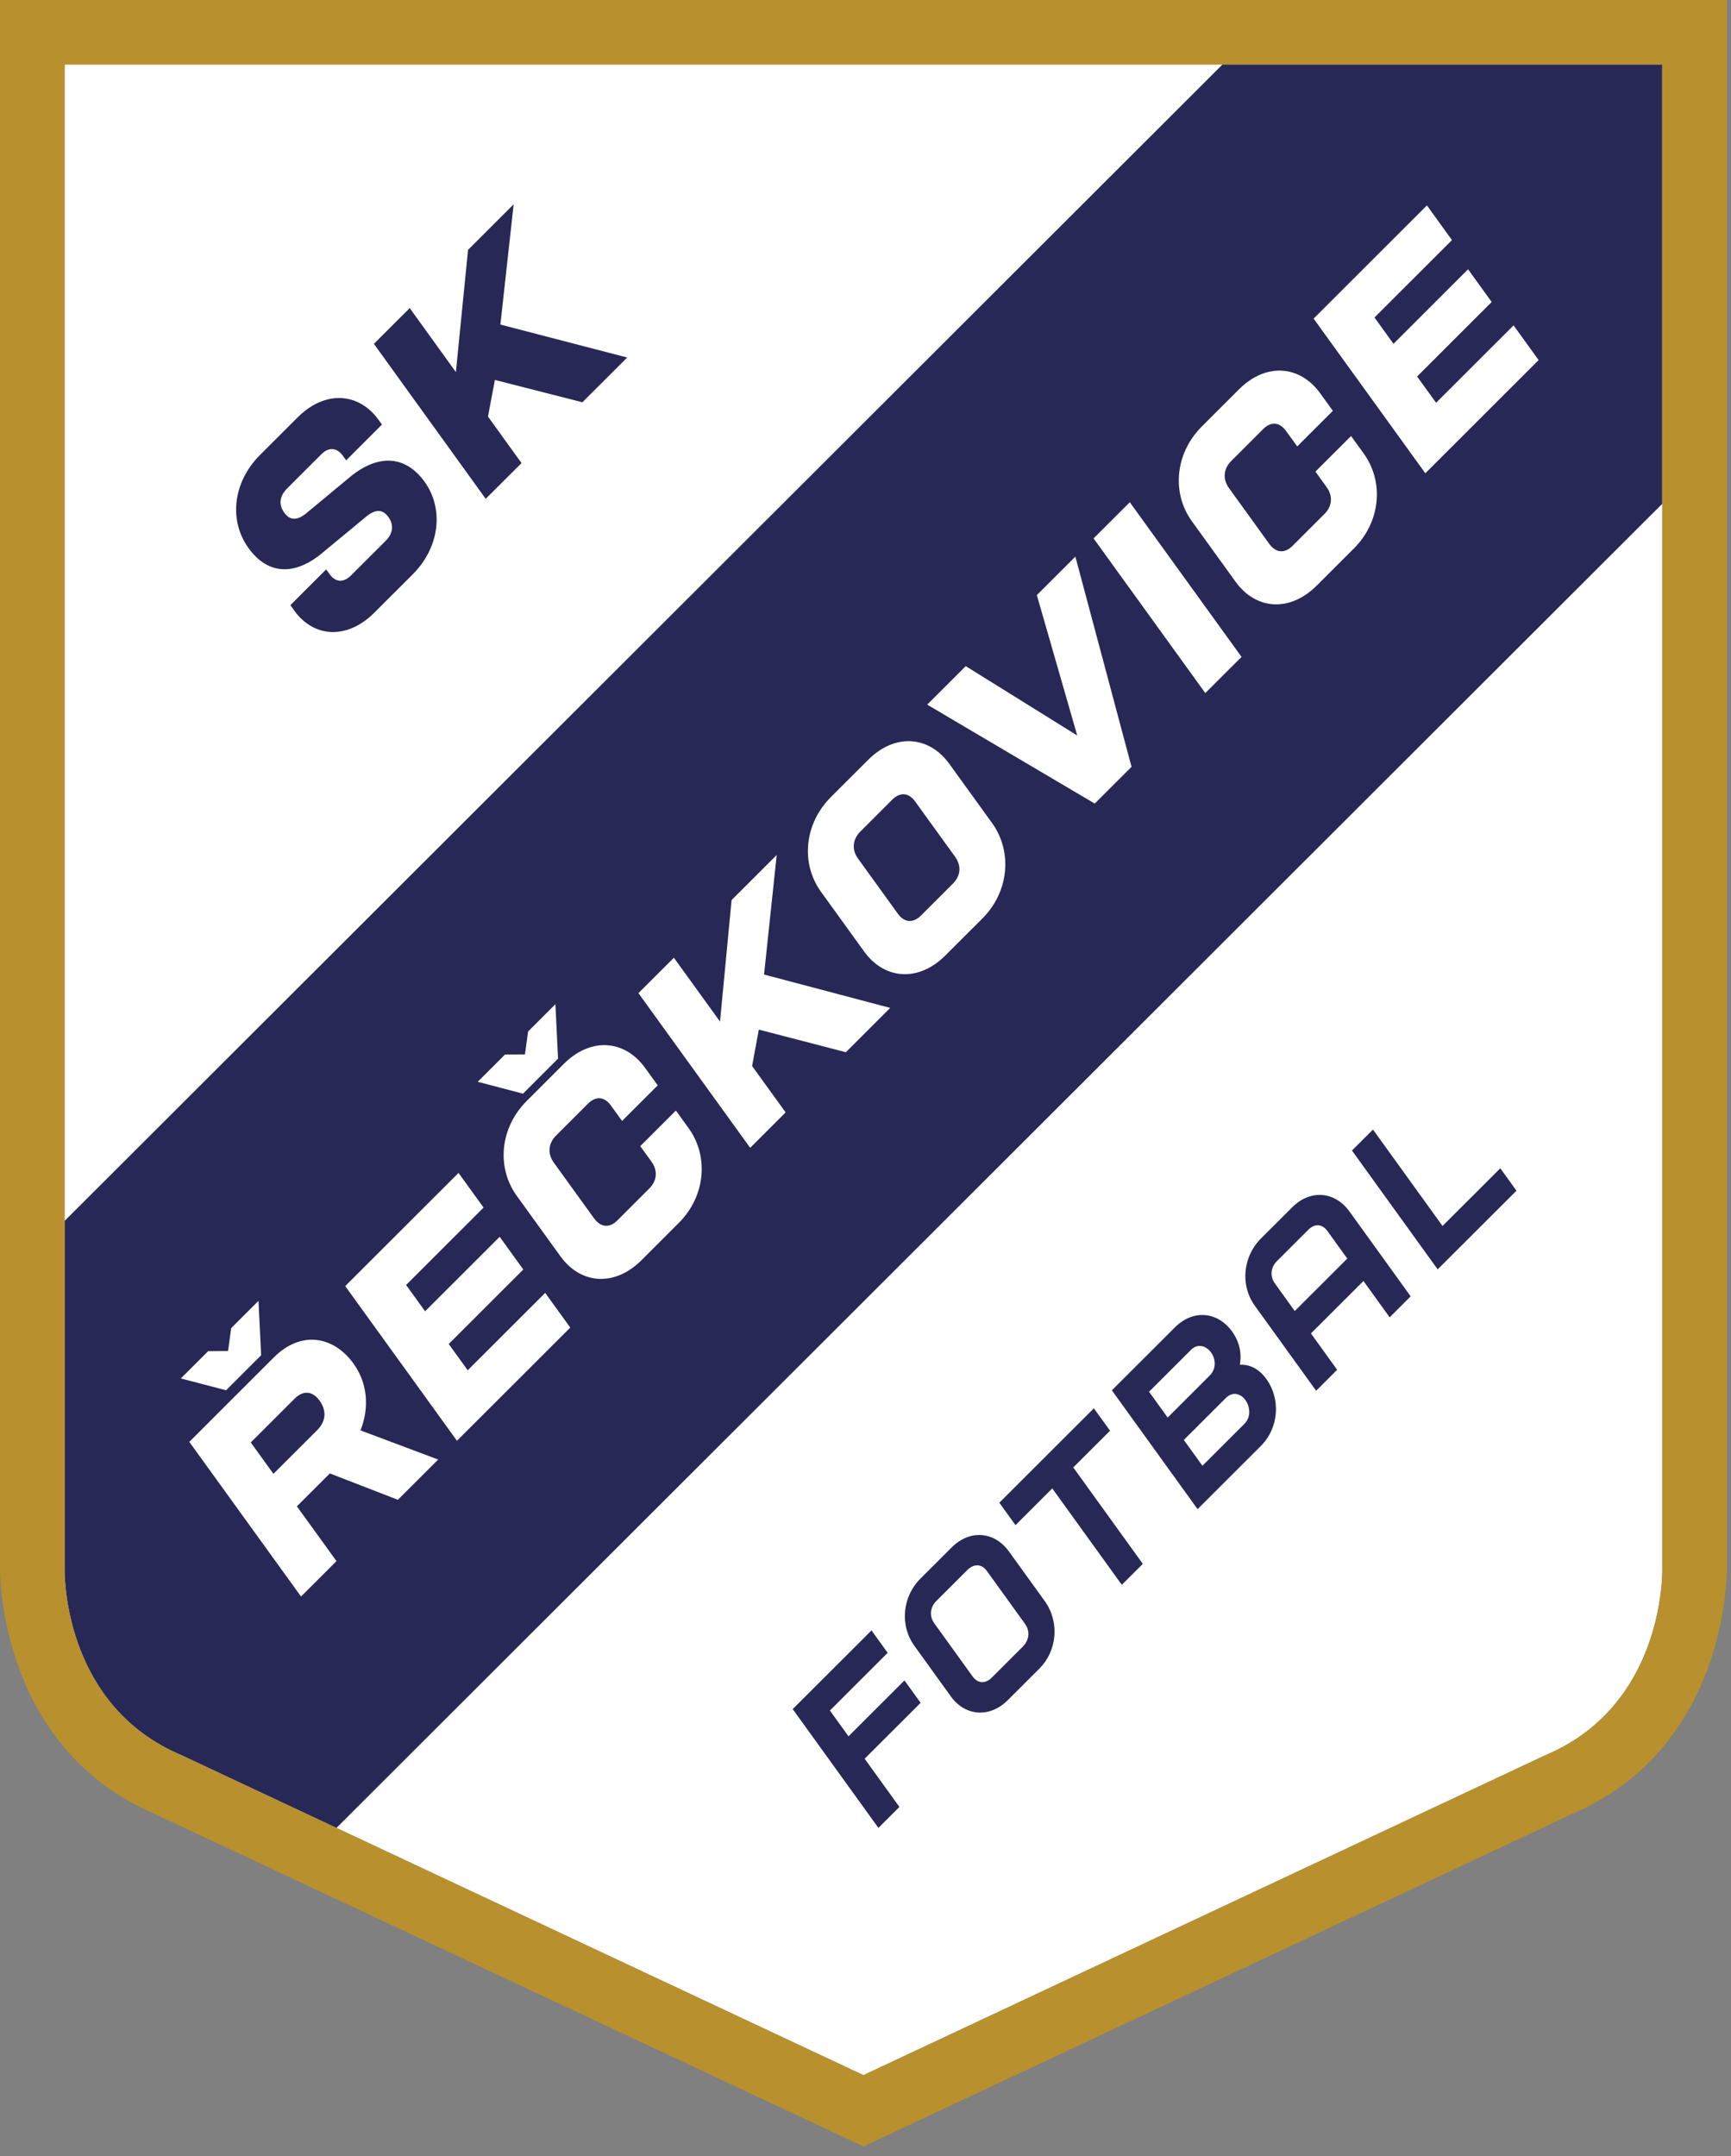 <svg width="114" height="142" viewBox="0 0 114 142" fill="none" xmlns="http://www.w3.org/2000/svg">
<rect x="0" y="0" width="114" height="142" fill="#808080" stroke="none"/>
<g id="Frame" clip-path="url(#clip0_168_256)">
<g id="Group">
<g id="Group_2">
<g id="Group_3">
<path id="Vector" fill-rule="evenodd" clip-rule="evenodd" d="M4.255 80.874L4.254 80.875V103.381C4.254 104.359 4.481 112.421 11.9 115.577L56.864 136.673L101.828 115.577C109.734 112.214 109.473 103.282 109.473 103.282V4.25H4.255V80.874Z" fill="white"/>
</g>
<g id="Group_4">
<path id="Vector_2" fill-rule="evenodd" clip-rule="evenodd" d="M80.508 4.25H109.473V33.18L22.158 120.39L11.9 115.577C4.481 112.421 4.254 104.359 4.254 103.381V80.875L4.255 80.874V80.411L80.508 4.25Z" fill="#272856"/>
</g>
<g id="Group_5">
<path id="Vector_3" fill-rule="evenodd" clip-rule="evenodd" d="M113.728 103.282V0H0L0.001 103.196C0 103.223 0 103.252 0 103.282C0.005 104.547 0.341 115.231 10.166 119.458C10.163 119.457 15.037 121.744 21.636 124.84C35.463 131.327 56.864 141.369 56.864 141.369L103.572 119.454C113.673 115.104 113.734 103.924 113.727 103.196L113.728 103.282ZM4.255 80.874L4.254 80.875V103.381C4.254 104.359 4.482 112.421 11.9 115.577L56.864 136.673L101.828 115.577C109.734 112.214 109.474 103.282 109.474 103.282V4.25H4.255V80.874Z" fill="#B8902E"/>
</g>
<g id="Group_6">
<path id="Vector_4" d="M14.889 91.567L17.198 89.26L17.024 85.676L15.225 87.473L15.019 88.982L13.708 88.99L11.909 90.787L14.889 91.567ZM19.826 105.151L22.16 102.819L19.553 99.21L21.722 97.043L26.204 98.779L28.857 96.128L23.734 94.206L23.747 94.192C24.353 92.66 24.181 91.053 23.276 89.802C21.973 87.998 19.827 87.611 18.041 89.395L12.467 94.964L19.826 105.151ZM18.008 97.07L16.515 95.004L19.398 92.124C20.023 91.499 20.629 91.67 21.049 92.252C21.481 92.849 21.515 93.566 20.89 94.191L18.008 97.07Z" fill="white"/>
</g>
<g id="Group_7">
<path id="Vector_5" d="M30.094 94.892L37.556 87.437L35.905 85.152L30.803 90.249L29.552 88.518L34.463 83.611L32.907 81.458L27.996 86.364L26.745 84.632L31.847 79.534L30.197 77.25L22.735 84.705L30.094 94.892Z" fill="white"/>
</g>
<g id="Group_8">
<path id="Vector_6" d="M34.443 72.031L36.751 69.724L36.578 66.139L34.779 67.936L34.573 69.444L33.261 69.452L31.463 71.249L34.443 72.031ZM42.253 82.994L44.701 80.547C46.462 78.788 46.688 76.183 45.365 74.322L44.514 73.143L42.167 75.488L42.903 76.507C43.365 77.147 43.229 77.809 42.77 78.268L40.652 80.384C40.193 80.842 39.603 80.906 39.119 80.237L36.48 76.584C36.007 75.929 36.156 75.254 36.616 74.795L38.733 72.68C39.192 72.221 39.77 72.17 40.232 72.81L40.969 73.829L43.316 71.484L42.464 70.305C41.116 68.469 38.893 68.31 37.133 70.069L34.684 72.516C32.923 74.275 32.685 76.893 34.03 78.756L36.911 82.744C38.256 84.606 40.492 84.753 42.253 82.994Z" fill="white"/>
</g>
<g id="Group_9">
<path id="Vector_7" d="M49.405 75.597L51.739 73.265L49.532 70.209L49.975 67.812L55.706 69.302L58.627 66.383L50.319 64.185L51.153 56.311L48.181 59.28L47.419 67.284L44.381 63.078L42.046 65.41L49.405 75.597Z" fill="white"/>
</g>
<g id="Group_10">
<path id="Vector_8" d="M62.259 62.929L64.721 60.47C66.445 58.722 66.669 56.144 65.393 54.286L62.502 50.284C61.154 48.449 58.931 48.29 57.171 50.048L54.722 52.495C52.962 54.254 52.723 56.873 54.069 58.735L56.949 62.723C58.299 64.531 60.512 64.675 62.259 62.929ZM60.649 60.304C60.19 60.763 59.599 60.827 59.136 60.187L56.508 56.549C56.045 55.908 56.195 55.233 56.654 54.774L58.771 52.658C59.23 52.2 59.808 52.149 60.271 52.789L62.899 56.427C63.361 57.068 63.225 57.73 62.766 58.188L60.649 60.304Z" fill="white"/>
</g>
<g id="Group_11">
<path id="Vector_9" d="M72.097 52.925L74.52 50.504L70.822 36.66L68.284 39.195L70.943 48.44L63.602 43.873L61.064 46.409L72.097 52.925Z" fill="white"/>
</g>
<g id="Group_12">
<path id="Vector_10" d="M79.379 45.648L81.765 43.265L74.406 33.078L72.021 35.461L79.379 45.648Z" fill="white"/>
</g>
<g id="Group_13">
<path id="Vector_11" d="M86.717 38.568L89.166 36.121C90.926 34.362 91.152 31.756 89.829 29.895L88.978 28.717L86.631 31.061L87.367 32.08C87.83 32.721 87.693 33.383 87.234 33.842L85.117 35.957C84.658 36.416 84.067 36.48 83.583 35.811L80.945 32.158C80.472 31.503 80.621 30.828 81.08 30.369L83.197 28.253C83.656 27.795 84.234 27.744 84.697 28.384L85.433 29.402L87.779 27.058L86.928 25.879C85.581 24.043 83.357 23.884 81.597 25.643L79.148 28.09C77.388 29.849 77.149 32.468 78.495 34.33L81.375 38.318C82.721 40.18 84.957 40.327 86.717 38.568Z" fill="white"/>
</g>
<g id="Group_14">
<path id="Vector_12" d="M93.869 31.171L101.331 23.715L99.681 21.431L94.579 26.528L93.328 24.797L98.239 19.89L96.683 17.736L91.772 22.643L90.521 20.911L95.623 15.814L93.973 13.529L86.511 20.984L93.869 31.171Z" fill="white"/>
</g>
<g id="Group_15">
<path id="Vector_13" d="M24.662 40.344L27.175 37.834C28.98 36.032 29.235 33.495 27.962 31.731C26.805 30.127 25.124 29.825 23.221 31.275L20.113 33.852C19.482 34.331 19.055 34.23 18.719 33.764C18.361 33.269 18.375 32.703 18.916 32.163L21.172 29.91C21.648 29.433 22.187 29.472 22.576 30.012L22.797 30.319L25.155 27.963L24.914 27.627C23.618 25.862 21.431 25.688 19.628 27.463L17.141 29.948C15.298 31.788 15.08 34.313 16.363 36.092C17.582 37.784 19.242 37.932 21.006 36.597L24.201 33.957C24.819 33.491 25.246 33.591 25.583 34.058C25.951 34.568 25.89 35.13 25.401 35.619L23.119 37.898C22.629 38.386 22.102 38.362 21.712 37.822L21.481 37.502L19.123 39.857L19.385 40.222C20.668 42.001 22.858 42.146 24.662 40.344Z" fill="#272856"/>
</g>
<g id="Group_16">
<path id="Vector_14" d="M31.987 32.854L34.346 30.498L32.137 27.436L32.593 25.024L38.354 26.494L41.305 23.547L32.955 21.377L33.828 13.456L30.825 16.456L30.023 24.505L26.984 20.292L24.625 22.647L31.987 32.854Z" fill="#272856"/>
</g>
<g id="Group_17">
<path id="Vector_15" d="M57.85 120.39L59.234 119.008L56.944 115.833L60.63 112.151L59.566 110.676L55.88 114.357L54.655 112.658L58.459 108.858L57.395 107.382L52.206 112.564L57.85 120.39Z" fill="#272856"/>
</g>
<g id="Group_18">
<path id="Vector_16" d="M66.37 111.977L68.455 109.894C69.582 108.769 69.796 106.92 68.868 105.539L66.441 102.175C65.439 100.809 63.826 100.766 62.681 101.911L60.605 103.983C59.458 105.128 59.223 107.018 60.223 108.404L62.642 111.758C63.637 113.091 65.234 113.112 66.37 111.977ZM65.306 110.501C64.93 110.876 64.421 110.924 64.05 110.409L61.534 106.921C61.163 106.407 61.286 105.823 61.661 105.448L63.737 103.375C64.12 103.012 64.63 102.964 64.993 103.467L67.508 106.955C67.879 107.469 67.748 108.042 67.381 108.429L65.306 110.501Z" fill="#272856"/>
</g>
<g id="Group_19">
<path id="Vector_17" d="M73.88 104.38L75.263 102.998L70.683 96.648L73.105 94.23L72.04 92.754L65.814 98.973L66.879 100.448L69.3 98.03L73.88 104.38Z" fill="#272856"/>
</g>
<g id="Group_20">
<path id="Vector_18" d="M78.87 99.395L83.031 95.239C84.247 94.025 84.338 92.126 83.403 90.829C82.919 90.158 82.305 89.849 81.652 89.886C81.789 89.133 81.629 88.37 81.145 87.699C80.21 86.402 78.602 86.2 77.377 87.424L73.226 91.57L78.87 99.395ZM76.9 93.363L75.674 91.663L78.441 88.9C78.896 88.446 79.456 88.656 79.762 89.081C80.068 89.506 80.121 90.145 79.667 90.599L76.9 93.363ZM79.189 96.538L77.964 94.838L80.731 92.075C81.186 91.621 81.713 91.786 82.02 92.211C82.326 92.636 82.412 93.32 81.957 93.774L79.189 96.538Z" fill="#272856"/>
</g>
<g id="Group_21">
<path id="Vector_19" d="M86.677 91.598L88.061 90.216L86.335 87.823L89.794 84.369L91.52 86.761L92.903 85.379L88.864 79.778C87.862 78.413 86.25 78.37 85.113 79.505L83.028 81.587C81.882 82.732 81.646 84.621 82.646 86.008L86.677 91.598ZM85.271 86.348L83.965 84.536C83.594 84.022 83.717 83.438 84.092 83.063L86.177 80.981C86.553 80.606 87.053 80.568 87.424 81.082L88.73 82.893L85.271 86.348Z" fill="#272856"/>
</g>
<g id="Group_22">
<path id="Vector_20" d="M94.682 83.603L99.871 78.421L98.806 76.945L95.001 80.745L90.422 74.395L89.038 75.777L94.682 83.603Z" fill="#272856"/>
</g>
</g>
</g>
</g>
<defs>
<clipPath id="clip0_168_256">
<rect width="114" height="142" fill="white"/>
</clipPath>
</defs>
</svg>
